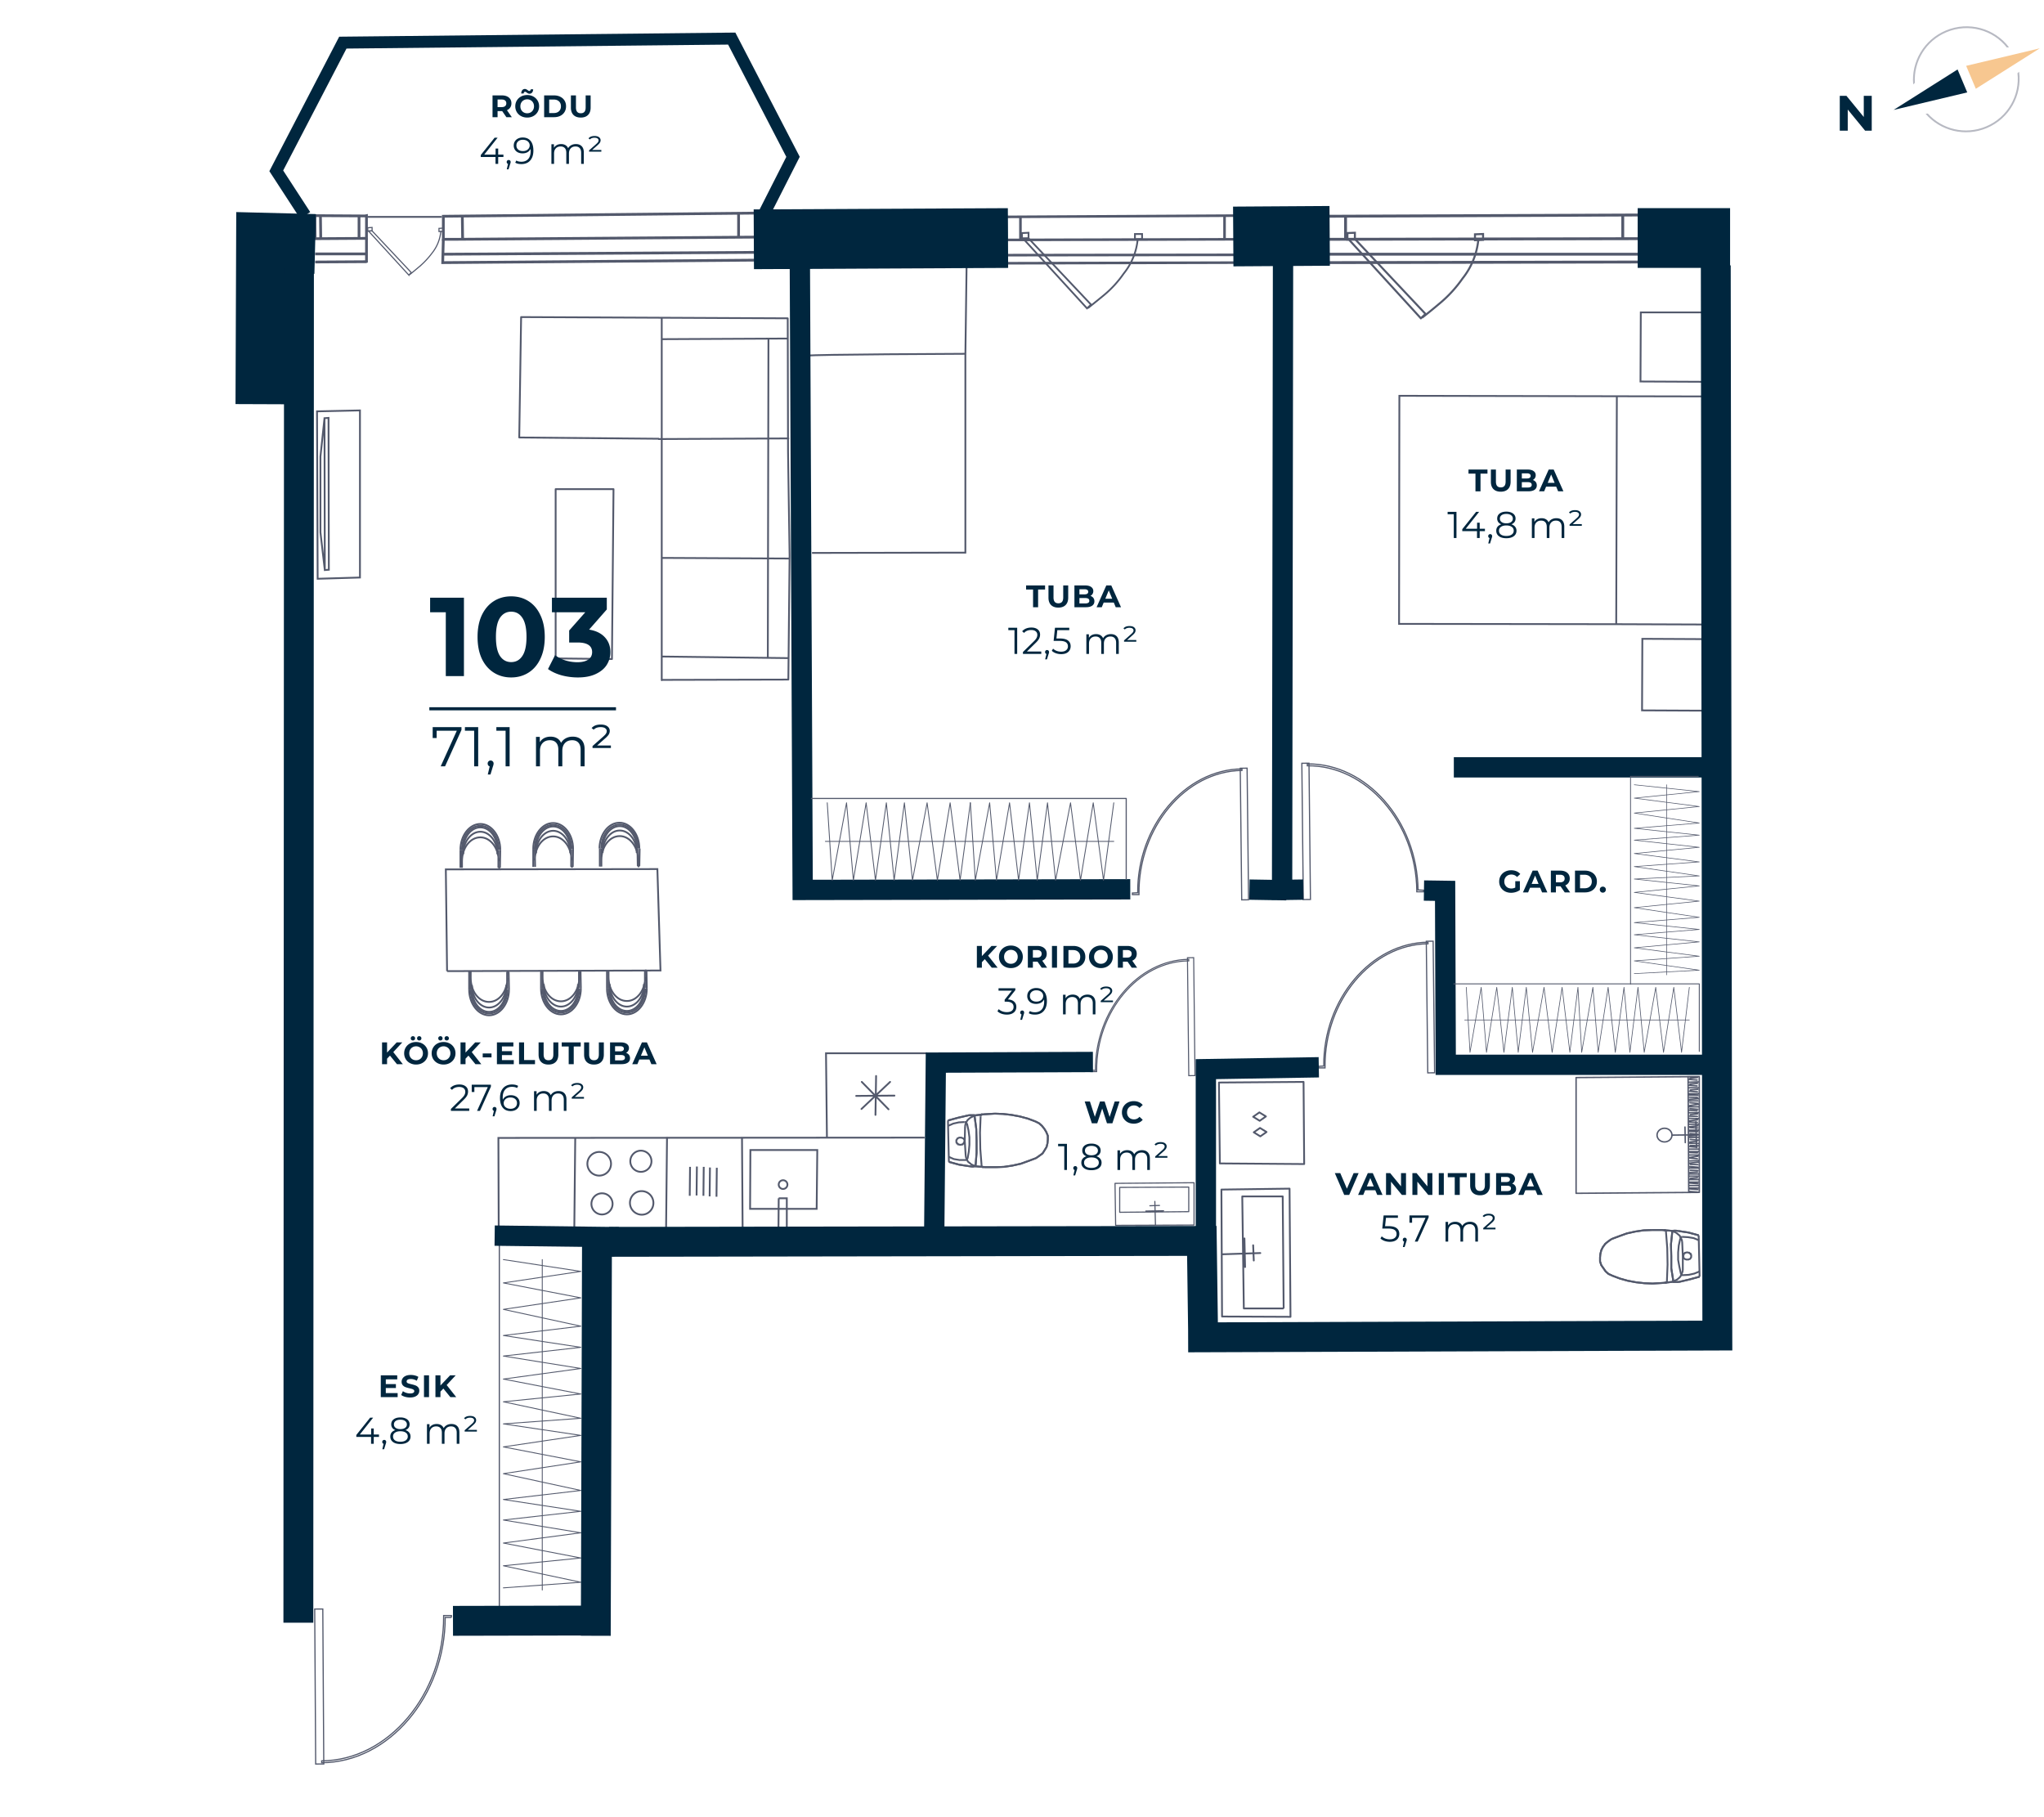 <svg xmlns="http://www.w3.org/2000/svg" width="657" height="584" fill="none" viewBox="0 0 657 584">
  <g clip-path="url(#clip0)">
    <path stroke="#53596C" stroke-miterlimit="10" stroke-width=".83" d="M323.4 69.7l73-.4h1.2v7.6l-70.9.2h-3.2l-.1-7.4zM328 77.2v-7.6M393.6 76.6v-7.3M397.7 81.9l-74.4.1M397.7 84.4l-74.4.2"/>
    <path stroke="#53596C" stroke-miterlimit="10" stroke-width=".92" d="M426.4 69.5l99-.4h1.6v7.6l-96.3.2h-4.3v-7.4zM432.5 77v-7.7M521.6 76.4v-7.3M527.2 81.7H426.1M527.2 84.2l-101.1.2"/>
    <path stroke="#53596C" stroke-miterlimit="10" stroke-width=".38" d="M420.748 245.274l-2.3.025.466 43.797 2.3-.024-.466-43.798z"/>
    <path stroke="#53596C" stroke-miterlimit="10" stroke-width=".38" d="M457.6 286.1v.5h-2.2v-.3c-.2-22-16.3-40.4-35.2-40.2v-.6c19-.2 35.3 18.3 35.6 40.5l1.8.1zM460.65 302.473l-2.2.025.473 42.297 2.2-.025-.473-42.297z"/>
    <path stroke="#53596C" stroke-miterlimit="10" stroke-width=".38" d="M423.8 342.7v.5h2.1v-.3c-.2-21.2 14.9-39.4 33.1-39.6v-.5c-18.3.2-33.7 18.4-33.5 39.8l-1.7.1z"/>
    <path stroke="#53596C" stroke-miterlimit="10" stroke-width=".58" d="M547.5 200.7l-27.1-.1-70.7-.1.1-73.3 97.1.2M519.7 127.5l-.2 73.1M547.7 100.4h-20.3l-.1 22.2 20.4.1M547.5 205.4l-19.6-.1-.1 23 20.8.1"/>
    <path stroke="#53596C" stroke-linecap="round" stroke-linejoin="round" stroke-width=".46" d="M506.6 383.5v-37.2M506.6 383.5l39.6-.3M546.2 383.2V346M546.2 346l-39.6.3M543.2 364.3l2.5.2M542.9 363.6l2.8.1M543.1 363.2h2.9M543.2 362.4l2.5.1M543 362.1l2.7-.3M543 361.3h2.9M543.1 360.6l2.5.1M543 360.2l2.6-.3M543 359.4l2.9.1M543.1 358.7l2.5.1M543.3 358.2l2.3-.2M543 357.6h2.8M543 356.8l2.5.2M543.2 356.3l2.5.2M542.9 355.7h2.9M543.1 355.3l2.7-.4M543.2 354.4l2.5.2M542.9 353.8h2.8M543.1 353.3l2.7-.2M543.1 352.6l2.5.1M542.8 351.9l2.9.1M543 351.5h2.9M543.1 350.7l2.5.2M543.3 350.3l2.4-.2M543 349.6h2.8M543 348.8l2.5.2M543.1 365.1l2.4-.2M543 365.6l2.8-.1M543.3 366.2l2.5.2M543.2 367l2.3-.2M543 367.4l2.8.1M543.3 368.1l2.5.1M543.1 368.5l2.4.2M543.1 369.3h2.8M543 370.1h2.9M543.2 370.4l2.4.1M543.1 371.2h2.8M543 372l2.7-.4M543.2 372.2l2.4.2M543.2 373.1l2.7-.1M543.1 373.8l2.7-.3M543.3 374.2l2.4.1M543.2 374.9l2.5.2M543 375.4h2.8M543.3 376.1l2.4.1M543.2 376.8l2.4-.1M543 377.3h2.9M543 378h2.8M543.3 378.7l2.3-.2M543.1 379.1h2.8M543 379.9h2.8M543.1 380.2l2.6.2M543.2 348.4l2.4-.2M542.9 347.8l2.9-.1M543 346.9l2.5.2M543.2 346.5l2.4-.2M543.1 381h2.8M543.1 381.8h2.8M543.2 382.1l2.5.2M543.1 382.9l2.5.2M542.8 383l3.4.2M542.6 346l.2 37M546.2 346h-3.6M546.2 383.2V346M546.2 364.7l-8.8.1M541.7 367.2l-.1-5M545.3 368.8l-.2-8.3M535.035 366.993c1.325-.008 2.394-.999 2.387-2.214-.007-1.215-1.087-2.194-2.413-2.186-1.325.007-2.394.998-2.387 2.213.007 1.215 1.087 2.194 2.413 2.187z"/>
    <path stroke="#53596C" stroke-miterlimit="10" stroke-width=".58" d="M539.4 395.6l3.3.5 3.3.9M546.3 410.3l-3.3.9-3.4.8M539.6 412h-1.4M538.2 412h-.1v-.1h-.2l-.1-.1v-.4M537.8 411.4l-.6-3.8v-3.8l-.1-3.9.4-3.9M537.5 396v-.2l.1-.1.2-.1h.1v-.1"/>
    <path stroke="#53596C" stroke-miterlimit="10" stroke-width=".58" d="M537.9 395.5h.8l.7.1M546.3 408.6l-1.7.7-1.8.4-1.8.1M541 409.8H540.7l-.1-.1-.2-.1v-.1l-.1-.1M540.3 409.4l-.5-2.3-.4-2.2v-2.4l.2-2.2.5-2.3M540.1 398l.1-.1v-.1l.1-.1.2-.1.1-.1h.2"/>
    <path stroke="#53596C" stroke-miterlimit="10" stroke-width=".58" d="M540.8 397.5l1.8.1 1.8.3 1.7.7M537.5 395.7l.7.2.6.3.6.5.5.4.3.7.3.5.2.7M540.7 399l.2 4.7v4.6M540.9 408.3l-.2.7-.3.7-.3.6-.4.4-.6.5-.6.3-.7.3M538.1 411.9l-3.5.4-3.4.2M531.2 412.5l-2.6-.1-2.7-.3-2.7-.5-2.5-.7-2.4-.9M518.3 410l-1.3-.6-.9-.8-.7-1-.7-1-.4-1.2v-1.3l.1-1.1.3-1.2.5-1 .8-1.1 1-.8 1-.7M518 398.2l2.4-.9 2.5-.9 2.7-.6 2.7-.4 2.6-.1"/>
    <path stroke="#53596C" stroke-miterlimit="10" stroke-width=".58" d="M530.9 395.3h3.4l3.5.3"/>
    <path stroke="#53596C" stroke-miterlimit="10" stroke-width=".58" d="M534.9 395.3h.2v.1h.1l.2.1.1.1v.4M535.5 396l.4 5.1.1 5.3-.2 5.2M535.8 411.6V411.9l-.1.1-.2.2h-.1v.1h-.2"/>
    <path stroke="#53596C" stroke-miterlimit="10" stroke-width=".58" d="M538.1 411.9l-3.5.4-3.4.2M531.2 412.5l-2.6-.1-2.7-.3-2.7-.5-2.5-.7-2.4-.9M518.3 410l-1.3-.6-.9-.8-.7-1-.7-1-.4-1.2v-1.3l.1-1.1.3-1.2.5-1 .8-1.1 1-.8 1-.7M518 398.2l2.4-.9 2.5-.9 2.7-.6 2.7-.4 2.6-.1"/>
    <path stroke="#53596C" stroke-miterlimit="10" stroke-width=".58" d="M530.9 395.3h3.4l3.5.3M539.4 395.6l3.3.5 3.3.9M546.3 410.3l-3.3.9-3.4.8M539.6 412h-1.4M538.2 412h-.1v-.1h-.2l-.1-.1v-.4M537.8 411.4l-.6-3.8v-3.8l-.1-3.9.4-3.9"/>
    <path stroke="#53596C" stroke-miterlimit="10" stroke-width=".58" d="M537.5 396v-.2l.1-.1.2-.1h.1v-.1"/>
    <path stroke="#53596C" stroke-miterlimit="10" stroke-width=".58" d="M537.9 395.5h.8l.7.1M542.2 402.5h.3l.3.1h.2l.1.2.3.1v.2l.2.2v.7l-.1.2-.2.3-.1.1-.3.1-.2.1h-.7l-.2-.1-.3-.1-.1-.1-.2-.2-.1-.2v-.7l.1-.2v-.3l.3-.1.1-.2h.2l.3-.1h.1zM546 397l.3 13.3"/>
    <path stroke="#53596C" stroke-linecap="round" stroke-linejoin="round" stroke-width=".58" d="M392.8 403.1l12.3-.4M400.2 407.2l-.2-9.2M403 405.1l-.2-4.9M399.8 420.5l-.5-36M412.4 420.5h-12.5M412.3 384.5l.3 35.8M399.3 384.5h13M414.5 382l-21.9.3M414.8 423.2l-.3-41.2M392.8 423.1l22 .1M392.6 382.5l.2 40.6M391.8 347.9l27.2-.2.2 26.4-27.1-.2-.3-26z"/>
    <path stroke="#53596C" stroke-linecap="round" stroke-linejoin="round" stroke-width=".58" d="M404.9 360.2l2-1.4-2.1-1.3-2 1.4 2.1 1.3zM405.1 365.2l2-1.4-2.1-1.3-2 1.4 2.1 1.3z"/>
    <path stroke="#53596C" stroke-miterlimit="10" stroke-width=".38" d="M103.757 517.097l-2.6.016.313 49.799 2.6-.016-.313-49.799z"/>
    <path stroke="#53596C" stroke-miterlimit="10" stroke-width=".38" d="M145.1 519.8v-.6h-2.5v.3c.1 25-17.8 46.3-39.2 46.4v.6c21.6-.1 39.7-21.5 39.7-46.7h2z"/>
    <path stroke="#53596C" stroke-miterlimit="10" stroke-width=".88" d="M101.2 69.3l16.1.1.5-.1v7.3l-15.8.1h-.7l-.1-7.4zM103.1 76.8l-.1-7.6M115.4 76.4V69M117.9 81.6h-16.6M117.9 84.1l-16.6.1"/>
    <path stroke="#53596C" stroke-miterlimit="10" stroke-width=".89" d="M142.5 69.5l98.7-1h1.6l.1 7.7-96 .7h-4.4v-7.4zM148.7 76.9l-.1-7.6M237.4 75.9v-7.4M243.1 81.1l-100.8.6"/>
    <path stroke="#53596C" stroke-miterlimit="10" stroke-width=".89" d="M243.1 83.6l-100.8.8.2-7.5"/>
    <path stroke="#00263E" stroke-miterlimit="10" stroke-width="3.84" d="M98.1 69.2l-9.3-14.3 21.4-41.2 125-1.3 19.7 38-9.8 19.3"/>
    <path stroke="#53596C" stroke-miterlimit="10" stroke-width=".38" d="M400.853 246.874l-2.2.025.472 42.297 2.2-.024-.472-42.298z"/>
    <path stroke="#53596C" stroke-miterlimit="10" stroke-width=".38" d="M364 287v.5h2.1v-.3c-.2-21.2 14.9-39.4 33.1-39.6v-.5c-18.3.2-33.7 18.4-33.5 39.8l-1.7.1z"/>
    <path stroke="#53596C" stroke-miterlimit="10" stroke-width=".34" d="M383.684 307.773l-2 .022.423 37.898 2-.023-.423-37.897z"/>
    <path stroke="#53596C" stroke-miterlimit="10" stroke-width=".34" d="M350.6 343.9v.5h1.9v-.2c-.2-19 13.4-35.3 29.6-35.4v-.5c-16.4.2-30.1 16.5-30 35.7l-1.5-.1z"/>
    <path stroke="#53596C" stroke-miterlimit="10" stroke-width=".58" d="M104.4 183.2l-1.4-12.1v-24.4l1.3-12.3m.1 48.8l-.1-48.8 1.3-.1.1 48.8-1.3.1z"/>
    <path stroke="#53596C" stroke-miterlimit="10" stroke-width=".58" d="M101.9 132.2l13.8-.3v53.7l-13.6.4-.2-53.8z"/>
    <path stroke="#53596C" stroke-linecap="round" stroke-linejoin="round" stroke-width=".58" d="M178.6 211.6l18.1.2M178.6 157.2v54.4M197.2 157.2h-18.6M196.7 211.8l.5-54.6M253.3 145.3l.5 33.2M253.4 218.4l.4-39.9M253.2 102.3l.1 43M247 109.1l-.2 102.3M253.4 211.5l-40.5-.5M212.9 218.5l40.5-.1M212.7 102.1v116.5M253.8 179.5l-41-.2M253.2 108.8l-40.5.2M253.4 140.9l-41.7.2M167.5 101.9l85.7.4M167.5 101.9l-.6 38.7 44.8.4"/>
    <path stroke="#53596C" stroke-miterlimit="10" stroke-width=".58" d="M310.7 84.6l-.4 29.6v63.4l-49.3.1M259.8 114.3c.6-.4 50.5-.6 50.5-.6M311.6 374.8l-3.3-.5-3.3-.9M304.7 360.1l3.3-.9 3.5-.8M311.5 358.4H312.8M312.8 358.4h.2v.1h.1l.2.1v.4M313.3 359l.5 3.8.1 3.8v3.9l-.3 3.9M313.6 374.4v.2l-.2.1-.1.1h-.2v.1M313.1 374.9h-.7l-.8-.1M304.8 361.8l1.6-.7 1.8-.4 1.8-.1"/>
    <path stroke="#53596C" stroke-miterlimit="10" stroke-width=".58" d="M310 360.6H310.3l.2.1.1.1v.1l.2.1M310.8 361l.5 2.3.3 2.2v2.4l-.2 2.2-.4 2.3M311 372.4l-.2.1v.1l-.1.1-.2.1H310.2M310.2 372.8h-1.8l-1.8-.3-1.6-.7"/>
    <path stroke="#53596C" stroke-miterlimit="10" stroke-width=".58" d="M313.6 374.7l-.8-.2-.6-.3-.6-.5-.5-.4-.3-.7-.3-.6-.1-.6M310.4 371.4l-.3-4.7.1-4.7M310.2 362l.1-.6.3-.7.3-.6.4-.4.6-.5.6-.3.8-.3M313 358.5l3.4-.4 3.4-.2M319.8 357.9l2.6.1 2.7.3 2.7.5 2.6.7 2.4.9M332.8 360.4l1.2.6.9.8.8 1 .6 1 .5 1.2v1.2l-.1 1.2-.3 1.2-.6 1-.7 1.1-1.1.8-1 .7M333 372.2l-2.4.9-2.5.9-2.7.6-2.7.4-2.5.1M320.2 375.1h-3.5l-3.4-.3"/>
    <path stroke="#53596C" stroke-miterlimit="10" stroke-width=".58" d="M316.1 375.1h-.1v-.1h-.2l-.1-.1-.2-.1v-.4M315.5 374.4l-.4-5.1-.1-5.3.2-5.2"/>
    <path stroke="#53596C" stroke-miterlimit="10" stroke-width=".58" d="M315.2 358.8V358.5l.2-.2.1-.1h.1v-.1h.2"/>
    <path stroke="#53596C" stroke-miterlimit="10" stroke-width=".58" d="M313 358.5l3.4-.4 3.4-.2M319.8 357.9l2.6.1 2.7.3 2.7.5 2.6.7 2.4.9M332.8 360.4l1.2.6.9.8.8 1 .6 1 .5 1.2v1.2l-.1 1.2-.3 1.2-.6 1-.7 1.1-1.1.8-1 .7M333 372.2l-2.4.9-2.5.9-2.7.6-2.7.4-2.5.1M320.2 375.1h-3.5l-3.4-.3M311.6 374.8l-3.3-.5-3.3-.9M304.7 360.1l3.3-.9 3.5-.8M311.5 358.4H312.8"/>
    <path stroke="#53596C" stroke-miterlimit="10" stroke-width=".58" d="M312.8 358.4h.2v.1h.1l.2.1v.4M313.3 359l.5 3.8.1 3.8v3.9l-.3 3.9M313.6 374.4v.2l-.2.1-.1.1h-.2v.1M313.1 374.9h-.7l-.8-.1M308.8 367.9h-.3l-.3-.1h-.2l-.1-.2-.3-.1v-.2l-.2-.2v-.7l.2-.2.1-.3.2-.1.2-.1.2-.1h.7l.2.1.3.1.2.1.1.2.2.2v.7l-.2.2v.3l-.3.1-.1.2h-.2l-.3.1h-.1zM305 373.4l-.3-13.3"/>
    <path stroke="#53596C" stroke-linecap="round" stroke-linejoin="round" stroke-width=".36" d="M371.4 393.7l-.2-7.6M374 389.1l-5.7.1M372.7 387.4l-3.1.1M382.1 389.4l-22.2.2M382.1 381.5v7.8M359.9 381.6l22.1-.1M359.9 389.6v-8M358.4 380.3l.2 13.5M383.8 380.1l-25.4.2M383.8 393.7v-13.6M358.7 393.8l25.1-.1"/>
    <path stroke="#53596C" stroke-miterlimit="10" stroke-width=".58" d="M143.7 312.1l-.4-32.7 68-.1 1 32.6-68.6.2zM204.7 274.1c0-4-2.5-7.2-5.5-7.2s-5.5 3.2-5.5 7.2"/>
    <path stroke="#53596C" stroke-miterlimit="10" stroke-width=".58" d="M204.7 272.7c0-4-2.5-7.2-5.5-7.2s-5.5 3.2-5.5 7.2"/>
    <path stroke="#53596C" stroke-miterlimit="10" stroke-width=".58" d="M205.5 272.7c0-4.6-2.9-8.3-6.4-8.3-3.5 0-6.4 3.7-6.4 8.3"/>
    <path stroke="#53596C" stroke-miterlimit="10" stroke-width=".58" d="M205.1 272.7c0-4.2-2.6-7.7-5.9-7.7-3.3 0-5.9 3.4-5.9 7.7M205.6 272.7l-.1 5.7M192.8 272.7v5.8"/>
    <path stroke="#53596C" stroke-miterlimit="10" stroke-width=".58" d="M205.1 276.4c0-4.2-2.6-7.7-5.9-7.7-3.3 0-5.9 3.4-5.9 7.7M193.5 272.8v1.4M193.5 274.2l-.2-.1M193.3 272.7v5.8M204.7 274.1l.3.1M204.7 272.7v1.4M204.9 272.8l.1 5.6M205 278.4h.5M183.3 274.2c0-4-2.5-7.2-5.5-7.2s-5.5 3.2-5.5 7.2"/>
    <path stroke="#53596C" stroke-miterlimit="10" stroke-width=".58" d="M183.3 272.8c0-4-2.5-7.2-5.5-7.2s-5.5 3.2-5.5 7.2"/>
    <path stroke="#53596C" stroke-miterlimit="10" stroke-width=".58" d="M184.2 272.8c0-4.6-2.9-8.3-6.4-8.3-3.5 0-6.4 3.7-6.4 8.3"/>
    <path stroke="#53596C" stroke-miterlimit="10" stroke-width=".58" d="M183.7 272.8c0-4.2-2.6-7.7-5.9-7.7-3.3 0-5.9 3.4-5.9 7.7M184.2 272.8l-.1 5.8M171.4 272.8v5.8"/>
    <path stroke="#53596C" stroke-miterlimit="10" stroke-width=".58" d="M183.7 276.5c0-4.2-2.6-7.7-5.9-7.7-3.3 0-5.9 3.4-5.9 7.7M172.2 272.9v1.4M172.2 274.3l-.2-.1M171.9 272.8l.1 5.8M183.4 274.2l.2.1M183.3 272.8l.1 1.4M183.6 272.9v5.7M183.6 278.6h.5M159.9 274.5c0-4-2.5-7.2-5.5-7.2s-5.5 3.2-5.5 7.2"/>
    <path stroke="#53596C" stroke-miterlimit="10" stroke-width=".58" d="M159.9 273.1c0-4-2.5-7.2-5.5-7.2s-5.5 3.2-5.5 7.2"/>
    <path stroke="#53596C" stroke-miterlimit="10" stroke-width=".58" d="M160.8 273.1c0-4.6-2.9-8.3-6.4-8.3-3.5 0-6.4 3.7-6.4 8.3"/>
    <path stroke="#53596C" stroke-miterlimit="10" stroke-width=".58" d="M160.3 273.1c0-4.2-2.6-7.7-5.9-7.7-3.3 0-5.9 3.4-5.9 7.7M160.8 273.1l-.1 5.8M148 273.1v5.8"/>
    <path stroke="#53596C" stroke-miterlimit="10" stroke-width=".58" d="M160.3 276.8c0-4.2-2.6-7.7-5.9-7.7-3.3 0-5.9 3.4-5.9 7.7M148.8 273.2v1.4M148.8 274.6l-.3-.1M148.5 273.1v5.8M159.9 274.5l.3.1M159.9 273.1v1.4M160.2 273.2v5.7M160.2 278.9h.5M207 316.3c0 4-2.5 7.2-5.5 7.2s-5.5-3.2-5.5-7.2"/>
    <path stroke="#53596C" stroke-miterlimit="10" stroke-width=".58" d="M207 317.7c0 4-2.5 7.2-5.5 7.2s-5.5-3.2-5.5-7.2"/>
    <path stroke="#53596C" stroke-miterlimit="10" stroke-width=".58" d="M207.9 317.7c0 4.6-2.9 8.3-6.4 8.3-3.5 0-6.4-3.7-6.4-8.3"/>
    <path stroke="#53596C" stroke-miterlimit="10" stroke-width=".58" d="M207.4 317.7c0 4.2-2.6 7.7-5.9 7.7-3.3 0-5.9-3.4-5.9-7.7M207.9 317.7l-.1-5.8M195.1 317.7v-5.8"/>
    <path stroke="#53596C" stroke-miterlimit="10" stroke-width=".58" d="M207.4 314c0 4.2-2.6 7.7-5.9 7.7-3.3 0-5.9-3.4-5.9-7.7M195.9 317.6v-1.4M195.9 316.2l-.3.1M195.6 317.7v-5.8M207 316.3l.3-.1M207 317.7v-1.4M207.3 317.6v-5.7M207.3 311.9h.5M185.8 316.3c0 4-2.5 7.2-5.5 7.2s-5.5-3.2-5.5-7.2"/>
    <path stroke="#53596C" stroke-miterlimit="10" stroke-width=".58" d="M185.8 317.7c0 4-2.5 7.2-5.5 7.2s-5.5-3.2-5.5-7.2"/>
    <path stroke="#53596C" stroke-miterlimit="10" stroke-width=".58" d="M186.7 317.7c0 4.6-2.9 8.3-6.4 8.3-3.5 0-6.4-3.7-6.4-8.3"/>
    <path stroke="#53596C" stroke-miterlimit="10" stroke-width=".58" d="M186.2 317.7c0 4.2-2.6 7.7-5.9 7.7-3.3 0-5.9-3.4-5.9-7.7M186.7 317.7l-.1-5.7M173.9 317.7v-5.8"/>
    <path stroke="#53596C" stroke-miterlimit="10" stroke-width=".58" d="M186.2 314.1c0 4.2-2.6 7.7-5.9 7.7-3.3 0-5.9-3.4-5.9-7.7M174.7 317.6v-1.4M174.7 316.2l-.3.1M174.4 317.7v-5.8M185.8 316.3l.3-.1M185.8 317.7v-1.4M186.1 317.6V312M186.1 312h.5M162.7 316.6c0 4-2.5 7.2-5.5 7.2s-5.5-3.2-5.5-7.2"/>
    <path stroke="#53596C" stroke-miterlimit="10" stroke-width=".58" d="M162.7 318c0 4-2.5 7.2-5.5 7.2s-5.5-3.2-5.5-7.2"/>
    <path stroke="#53596C" stroke-miterlimit="10" stroke-width=".58" d="M163.6 318c0 4.6-2.9 8.3-6.4 8.3-3.5 0-6.4-3.7-6.4-8.3"/>
    <path stroke="#53596C" stroke-miterlimit="10" stroke-width=".58" d="M163.1 318c0 4.2-2.6 7.7-5.9 7.7-3.3 0-5.9-3.4-5.9-7.7M163.6 318l-.1-5.7M150.8 318v-5.8"/>
    <path stroke="#53596C" stroke-miterlimit="10" stroke-width=".58" d="M163.1 314.3c0 4.2-2.6 7.7-5.9 7.7-3.3 0-5.9-3.4-5.9-7.7M151.6 317.9v-1.4M151.6 316.5l-.3.1M151.3 318v-5.8M162.7 316.6l.3-.1M162.7 318v-1.4M163 317.9v-5.6M163 312.3h.5M160.3 395l-.1-29.3 137-.1M298 338.5h-32.5l.3 27.1M230.4 375.3l-.1 9.3M228.2 375.2l-.1 9.3M226.2 375l-.1 9.3M224 374.9l-.1 9.3M221.8 375l-.1 9.3"/>
    <path stroke="#53596C" stroke-miterlimit="10" stroke-width=".58" d="M194.186 377.467a3.8 3.8 0 10-3.168-6.91 3.8 3.8 0 003.168 6.91zM207.788 390.061a3.8 3.8 0 10-3.166-6.909 3.801 3.801 0 003.166 6.909zM193.5 390.3a3.4 3.4 0 100-6.8 3.4 3.4 0 000 6.8zM206 376.6a3.4 3.4 0 100-6.8 3.4 3.4 0 000 6.8zM241.1 388.5h21.4l.2-18.9h-21.5l-.1 18.9z"/>
    <path stroke="#53596C" stroke-miterlimit="10" stroke-width=".58" d="M251.7 382.1a1.4 1.4 0 100-2.8 1.4 1.4 0 000 2.8zM250.3 385.1l-.1 12.3 2.7-.1v-12.2h-2.6z"/>
    <path stroke="#53596C" stroke-linecap="round" stroke-linejoin="round" stroke-width=".58" d="M287.5 352.1l-12.3.1M281.4 358.3l.2-12.5M285.6 356.5l-8.6-8.8M276.9 356.4l9.2-8.7"/>
    <path stroke="#53596C" stroke-miterlimit="10" stroke-width=".58" d="M184.6 394.5l.3-28.8M214.1 394.7l.3-29.2M238.7 394.8c0 .4-.2-29-.2-29"/>
    <path stroke="#53596C" stroke-miterlimit="10" stroke-width=".65" d="M456.7 102.3l-23.3-25.5h2.1l22.7 24.1-1.5 1.4z"/>
    <path stroke="#53596C" stroke-miterlimit="10" stroke-width=".65" d="M457.1 102.1c2.2-1.7 4-3.2 5.9-4.8a40.453 40.453 0 007.1-7.8 23.681 23.681 0 005.1-12.7M433.1 74.9V77l2.4-.2v-2l-2.4.1z"/>
    <path stroke="#53596C" stroke-miterlimit="10" stroke-width=".65" d="M474.1 75.3v1.9l2.6-.1v-1.9l-2.6.1z"/>
    <path stroke="#53596C" stroke-linecap="round" stroke-linejoin="round" stroke-width=".39" d="M160.5 400.2v116"/>
    <path stroke="#53596C" stroke-linecap="round" stroke-linejoin="round" stroke-width=".29" d="M161.8 404.8l24.9 3.8-24.9 3.7 24.9 4.8-24.9 3.7 24.9 5.4-24.9 3 24.9 3.8-24.9 2.8 24.9 4-24.9 3.4 24.9 4.8-24.9 2.5 24.9 5.3-24.9 1.8M161.8 457.6l24.9 3.7-24.9 3.7 24.9 4.8-24.9 3.8 24.9 5.4-24.9 2.9 24.9 3.8-24.9 2.8 24.9 4.1-24.9 3.3 24.9 4.8-24.9 2.5 24.9 5.3-24.9 1.8M174.3 404.8V511"/>
    <path stroke="#00263E" stroke-miterlimit="10" stroke-width="19.2" d="M556.1 76.5h-29.7M427.4 75.8l-31 .2M324 76.5l-81.7.4M101.3 78.4L85.5 78l-.2 51.9"/>
    <path stroke="#00263E" stroke-miterlimit="10" stroke-width="9.6" d="M95.9 521.5L96.1 86M191.9 394.9l-.4 130.8M551.5 85.3l.5 343.4M556.8 429.2l-174.9.6M195.8 399.1l190.5-.3.4 29.1M145.6 520.9l45.1-.1"/>
    <path stroke="#00263E" stroke-miterlimit="10" stroke-width="6.53" d="M412.4 84.9l-.3 201.1 6.8-.1M457.7 286.2l6.8.1.2 55.9h84.6M423.9 343l-36.3.6v53.9M467.3 246.6h81.3M198.9 397.6l-39.9-.5M257.1 85.5L258 286l105.3-.2M413.5 286.1l-11.9-.2M300.3 394.9l.5-53.4 50.5-.2"/>
    <path stroke="#53596C" stroke-linecap="round" stroke-linejoin="round" stroke-width=".37" d="M362 282.6v-26H260.8"/>
    <path stroke="#53596C" stroke-linecap="round" stroke-linejoin="round" stroke-width=".28" d="M358 258l-3.3 24.9-3.3-24.9-4.1 24.9-3.2-24.9-4.8 24.9-2.6-24.9-3.3 24.9-2.5-24.9-3.5 24.9-2.9-24.9-4.2 24.9-2.2-24.9-4.6 24.9-1.6-24.9"/>
    <path stroke="#53596C" stroke-linecap="round" stroke-linejoin="round" stroke-width=".28" d="M311.9 258l-3.3 24.9-3.2-24.9-4.1 24.9L298 258l-4.7 24.9-2.6-24.9-3.3 24.9-2.5-24.9-3.5 24.9-3-24.9-4.1 24.9-2.2-24.9-4.6 24.9-1.6-24.9M358 270.4h-92.7"/>
    <path stroke="#53596C" stroke-linecap="round" stroke-linejoin="round" stroke-width=".3" d="M546.2 337.9v-21.7h-78.9"/>
    <path stroke="#53596C" stroke-linecap="round" stroke-linejoin="round" stroke-width=".22" d="M543 317.3l-2.5 20.9-2.5-20.9-3.3 20.9-2.5-20.9-3.7 20.9-2-20.9-2.6 20.9-1.9-20.9-2.8 20.9-2.3-20.9-3.2 20.9-1.7-20.9-3.6 20.9-1.2-20.9M507.2 317.3l-2.6 20.9-2.5-20.9-3.2 20.9-2.6-20.9-3.7 20.9-2-20.9-2.6 20.9-1.9-20.9-2.7 20.9-2.3-20.9-3.3 20.9-1.7-20.9-3.6 20.9-1.2-20.9M543 327.8h-72.2"/>
    <path stroke="#53596C" stroke-linecap="round" stroke-linejoin="round" stroke-width=".27" d="M545.9 249.5h-21.8v66.8"/>
    <path stroke="#53596C" stroke-linecap="round" stroke-linejoin="round" stroke-width=".2" d="M525.3 252.2l20.9 2.2-20.9 2.1 20.9 2.7-20.9 2.1 20.9 3.2-20.9 1.7 20.9 2.2-20.9 1.6 20.9 2.3-20.9 2 20.9 2.7-20.9 1.5 20.9 3-20.9 1M525.3 282.5l20.9 2.2-20.9 2.1 20.9 2.8-20.9 2.1 20.9 3.1-20.9 1.7 20.9 2.2-20.9 1.7 20.9 2.3-20.9 1.9 20.9 2.7-20.9 1.5 20.9 3-20.9 1.1M535.7 252.2v61.1"/>
    <path stroke="#53596C" stroke-miterlimit="10" stroke-width=".57" d="M349.4 99.1l-20.6-22.5h1.8l20.1 21.3-1.3 1.2z"/>
    <path stroke="#53596C" stroke-miterlimit="10" stroke-width=".57" d="M349.7 99c1.9-1.5 3.5-2.8 5.2-4.2a34.436 34.436 0 006.3-6.9 20.457 20.457 0 004.5-11.2M328.5 74.9v1.8l2.1-.1v-1.8l-2.1.1z"/>
    <path stroke="#53596C" stroke-miterlimit="10" stroke-width=".57" d="M364.8 75.2v1.7l2.3-.1v-1.6h-2.3z"/>
    <path stroke="#53596C" stroke-miterlimit="10" stroke-width=".36" d="M131.4 88.4l-13-14.2h1.2l12.6 13.4-.8.8z"/>
    <path stroke="#53596C" stroke-miterlimit="10" stroke-width=".36" d="M131.6 88.3c1.2-.9 2.2-1.8 3.3-2.7a27.15 27.15 0 004-4.3 12.998 12.998 0 002.8-7.1M118.2 73.2v1.1l1.4-.1v-1.1l-1.4.1z"/>
    <path stroke="#53596C" stroke-miterlimit="10" stroke-width=".36" d="M141.1 73.4v1h1.4v-1.1l-1.4.1z"/>
    <path stroke="#53596C" stroke-miterlimit="10" stroke-width=".88" d="M117.8 84.4v-7.8"/>
    <path stroke="#53596C" stroke-linecap="round" stroke-linejoin="round" stroke-width=".58" d="M118.4 69.7h23.4"/>
    <g>
      <path fill="#00263E" d="M149.124 192.082v25.2h-5.832v-20.52h-5.04v-4.68h10.872zm15.178 25.632c-2.088 0-3.948-.516-5.58-1.548-1.632-1.032-2.916-2.52-3.852-4.464-.912-1.968-1.368-4.308-1.368-7.02 0-2.712.456-5.04 1.368-6.984.936-1.968 2.22-3.468 3.852-4.5 1.632-1.032 3.492-1.548 5.58-1.548s3.948.516 5.58 1.548c1.632 1.032 2.904 2.532 3.816 4.5.936 1.944 1.404 4.272 1.404 6.984 0 2.712-.468 5.052-1.404 7.02-.912 1.944-2.184 3.432-3.816 4.464-1.632 1.032-3.492 1.548-5.58 1.548zm0-4.932c1.536 0 2.736-.66 3.6-1.98.888-1.32 1.332-3.36 1.332-6.12 0-2.76-.444-4.8-1.332-6.12-.864-1.32-2.064-1.98-3.6-1.98-1.512 0-2.712.66-3.6 1.98-.864 1.32-1.296 3.36-1.296 6.12 0 2.76.432 4.8 1.296 6.12.888 1.32 2.088 1.98 3.6 1.98zm25.054-10.44c2.208.36 3.9 1.188 5.076 2.484 1.176 1.272 1.764 2.856 1.764 4.752 0 1.464-.384 2.82-1.152 4.068-.768 1.224-1.944 2.208-3.528 2.952-1.56.744-3.48 1.116-5.76 1.116-1.776 0-3.528-.228-5.256-.684-1.704-.48-3.156-1.152-4.356-2.016l2.268-4.464c.96.72 2.064 1.284 3.312 1.692 1.272.384 2.568.576 3.888.576 1.464 0 2.616-.276 3.456-.828.84-.576 1.26-1.38 1.26-2.412 0-2.064-1.572-3.096-4.716-3.096h-2.664v-3.852l5.184-5.868h-10.728v-4.68h17.64v3.78l-5.688 6.48zM138 227.282h60v1h-60zM148.328 233.682v.918l-5.274 11.682h-1.404l5.184-11.448h-6.48v2.358h-1.278v-3.51h9.252zm5.375 0v12.6h-1.296v-11.448h-2.97v-1.152h4.266zm4.002 10.728c.276 0 .504.096.684.288.18.18.27.408.27.684 0 .144-.024.3-.072.468-.036.168-.096.36-.18.576l-.756 2.484h-.864l.612-2.61a.923.923 0 01-.468-.324.995.995 0 01-.18-.594c0-.276.09-.504.27-.684a.897.897 0 01.684-.288zm6.106-10.728v12.6h-1.296v-11.448h-2.97v-1.152h4.266zM184.09 236.742c1.188 0 2.118.342 2.79 1.026.684.684 1.026 1.692 1.026 3.024v5.49h-1.278v-5.364c0-.984-.24-1.734-.72-2.25-.468-.516-1.134-.774-1.998-.774-.984 0-1.758.306-2.322.918-.564.6-.846 1.434-.846 2.502v4.968h-1.278v-5.364c0-.984-.24-1.734-.72-2.25-.468-.516-1.14-.774-2.016-.774-.972 0-1.746.306-2.322.918-.564.6-.846 1.434-.846 2.502v4.968h-1.278v-9.468h1.224v1.728a3.415 3.415 0 011.404-1.332c.6-.312 1.29-.468 2.07-.468.792 0 1.476.168 2.052.504.588.336 1.026.834 1.314 1.494a3.645 3.645 0 011.494-1.458c.66-.36 1.41-.54 2.25-.54zm12.268 2.844v.81h-5.904v-.63l3.42-3.024c.444-.396.744-.72.9-.972.168-.264.252-.534.252-.81 0-.372-.168-.678-.504-.918-.324-.24-.822-.36-1.494-.36-.468 0-.894.072-1.278.216a2.375 2.375 0 00-.918.612l-.666-.522c.624-.756 1.596-1.134 2.916-1.134.936 0 1.656.192 2.16.576.504.384.756.876.756 1.476 0 .384-.102.75-.306 1.098-.192.336-.558.744-1.098 1.224l-2.664 2.358h4.428zM127.815 447.7v1.3h-5.42v-7h5.29v1.3h-3.68v1.52h3.25v1.26h-3.25v1.62h3.81zm3.989 1.42c-.553 0-1.09-.073-1.61-.22-.513-.153-.927-.35-1.24-.59l.55-1.22c.3.22.657.397 1.07.53.413.133.827.2 1.24.2.46 0 .8-.067 1.02-.2.22-.14.33-.323.33-.55a.503.503 0 00-.2-.41 1.38 1.38 0 00-.5-.27c-.2-.067-.473-.14-.82-.22-.533-.127-.97-.253-1.31-.38a2.172 2.172 0 01-.88-.61c-.24-.28-.36-.653-.36-1.12 0-.407.11-.773.33-1.1.22-.333.55-.597.99-.79.447-.193.99-.29 1.63-.29.447 0 .883.053 1.31.16.427.107.8.26 1.12.46l-.5 1.23c-.647-.367-1.293-.55-1.94-.55-.453 0-.79.073-1.01.22-.213.147-.32.34-.32.58 0 .24.123.42.37.54.253.113.637.227 1.15.34.533.127.97.253 1.31.38.34.127.63.327.87.6.247.273.37.643.37 1.11 0 .4-.113.767-.34 1.1-.22.327-.553.587-1 .78-.447.193-.99.29-1.63.29zm4.477-7.12h1.62v7h-1.62v-7zm6.231 4.25l-.94.98V449h-1.61v-7h1.61v3.27l3.1-3.27h1.8l-2.9 3.12 3.07 3.88h-1.89l-2.24-2.75zM121.814 461.792h-1.68V464h-.864v-2.208h-4.74v-.624l4.452-5.568h.96l-4.296 5.424h3.648v-1.944h.84v1.944h1.68v.768zm1.688.96c.184 0 .336.064.456.192.12.12.18.272.18.456 0 .096-.016.2-.048.312-.024.112-.064.24-.12.384l-.504 1.656h-.576l.408-1.74a.615.615 0 01-.312-.216.663.663 0 01-.12-.396c0-.184.06-.336.18-.456a.598.598 0 01.456-.192zm6.812-3.156c.528.176.932.44 1.212.792.288.352.432.776.432 1.272 0 .488-.132.916-.396 1.284-.264.36-.644.64-1.14.84-.488.192-1.064.288-1.728.288-1.008 0-1.8-.216-2.376-.648-.576-.432-.864-1.02-.864-1.764 0-.504.136-.928.408-1.272.28-.352.684-.616 1.212-.792-.432-.168-.76-.408-.984-.72a1.917 1.917 0 01-.336-1.128c0-.68.264-1.22.792-1.62.536-.4 1.252-.6 2.148-.6.592 0 1.108.092 1.548.276.448.176.796.432 1.044.768s.372.728.372 1.176c0 .432-.116.808-.348 1.128-.232.312-.564.552-.996.72zm-3.696-1.824c0 .464.184.832.552 1.104.368.272.876.408 1.524.408s1.156-.136 1.524-.408c.376-.272.564-.636.564-1.092 0-.472-.192-.844-.576-1.116-.376-.272-.88-.408-1.512-.408-.64 0-1.148.136-1.524.408-.368.272-.552.64-.552 1.104zm2.076 5.568c.744 0 1.324-.152 1.74-.456.424-.304.636-.716.636-1.236s-.212-.928-.636-1.224c-.416-.304-.996-.456-1.74-.456-.736 0-1.316.152-1.74.456-.416.296-.624.704-.624 1.224 0 .528.208.944.624 1.248.416.296.996.444 1.74.444zM145.11 457.64c.792 0 1.412.228 1.86.684.456.456.684 1.128.684 2.016V464h-.852v-3.576c0-.656-.16-1.156-.48-1.5-.312-.344-.756-.516-1.332-.516-.656 0-1.172.204-1.548.612-.376.4-.564.956-.564 1.668V464h-.852v-3.576c0-.656-.16-1.156-.48-1.5-.312-.344-.76-.516-1.344-.516-.648 0-1.164.204-1.548.612-.376.4-.564.956-.564 1.668V464h-.852v-6.312h.816v1.152c.224-.384.536-.68.936-.888.4-.208.86-.312 1.38-.312.528 0 .984.112 1.368.336.392.224.684.556.876.996a2.43 2.43 0 01.996-.972c.44-.24.94-.36 1.5-.36zm8.178 1.896v.54h-3.936v-.42l2.28-2.016c.296-.264.496-.48.6-.648a.995.995 0 00.168-.54c0-.248-.112-.452-.336-.612-.216-.16-.548-.24-.996-.24a2.41 2.41 0 00-.852.144 1.583 1.583 0 00-.612.408l-.444-.348c.416-.504 1.064-.756 1.944-.756.624 0 1.104.128 1.44.384.336.256.504.584.504.984 0 .256-.068.5-.204.732-.128.224-.372.496-.732.816l-1.776 1.572h2.952zM125.353 339.25l-.94.98V342h-1.61v-7h1.61v3.27l3.1-3.27h1.8l-2.9 3.12 3.07 3.88h-1.89l-2.24-2.75zm8.388 2.87a4.122 4.122 0 01-1.97-.47 3.545 3.545 0 01-1.37-1.29 3.594 3.594 0 01-.49-1.86c0-.687.164-1.303.49-1.85.334-.553.79-.987 1.37-1.3a4.122 4.122 0 011.97-.47c.727 0 1.38.157 1.96.47a3.52 3.52 0 011.37 1.3c.334.547.5 1.163.5 1.85s-.166 1.307-.5 1.86c-.333.547-.79.977-1.37 1.29-.58.313-1.233.47-1.96.47zm0-1.38c.414 0 .787-.093 1.12-.28.334-.193.594-.46.78-.8a2.3 2.3 0 00.29-1.16 2.3 2.3 0 00-.29-1.16 1.97 1.97 0 00-.78-.79 2.192 2.192 0 00-1.12-.29c-.413 0-.786.097-1.12.29-.333.187-.596.45-.79.79-.186.34-.28.727-.28 1.16 0 .433.094.82.28 1.16.194.34.457.607.79.8.334.187.707.28 1.12.28zm-1.01-6.36a.697.697 0 01-.5-.19.68.68 0 01-.2-.5c0-.2.067-.363.2-.49a.68.68 0 01.5-.2c.2 0 .364.067.49.2.134.127.2.29.2.49s-.066.367-.2.5a.66.66 0 01-.49.19zm2.02 0a.697.697 0 01-.5-.19.7.7 0 01-.19-.5.666.666 0 01.69-.69c.2 0 .367.067.5.2.134.127.2.29.2.49s-.066.367-.2.5a.696.696 0 01-.5.19zm7.828 7.74c-.727 0-1.384-.157-1.97-.47a3.538 3.538 0 01-1.37-1.29 3.585 3.585 0 01-.49-1.86c0-.687.163-1.303.49-1.85a3.52 3.52 0 011.37-1.3c.586-.313 1.243-.47 1.97-.47.726 0 1.38.157 1.96.47.58.313 1.036.747 1.37 1.3.333.547.5 1.163.5 1.85s-.167 1.307-.5 1.86c-.334.547-.79.977-1.37 1.29-.58.313-1.234.47-1.96.47zm0-1.38c.413 0 .786-.093 1.12-.28.333-.193.593-.46.78-.8.193-.34.29-.727.29-1.16 0-.433-.097-.82-.29-1.16a1.983 1.983 0 00-.78-.79 2.197 2.197 0 00-1.12-.29c-.414 0-.787.097-1.12.29a2.04 2.04 0 00-.79.79c-.187.34-.28.727-.28 1.16 0 .433.093.82.28 1.16.193.34.456.607.79.8.333.187.706.28 1.12.28zm-1.01-6.36a.696.696 0 01-.5-.19.675.675 0 01-.2-.5c0-.2.066-.363.2-.49a.68.68 0 01.5-.2c.2 0 .363.067.49.2.133.127.2.29.2.49a.68.68 0 01-.2.5.662.662 0 01-.49.19zm2.02 0a.696.696 0 01-.5-.19.696.696 0 01-.19-.5c0-.2.063-.363.19-.49a.68.68 0 01.5-.2c.2 0 .366.067.5.2.133.127.2.29.2.49a.68.68 0 01-.2.5.697.697 0 01-.5.19zm6.987 4.87l-.94.98V342h-1.61v-7h1.61v3.27l3.1-3.27h1.8l-2.9 3.12 3.07 3.88h-1.89l-2.24-2.75zm4.581-.69h2.83v1.25h-2.83v-1.25zm9.988 2.14v1.3h-5.42v-7h5.29v1.3h-3.68v1.52h3.25v1.26h-3.25v1.62h3.81zm1.689-5.7h1.62v5.68h3.51V342h-5.13v-7zm9.457 7.12c-1 0-1.78-.277-2.34-.83-.553-.553-.83-1.343-.83-2.37V335h1.62v3.86c0 1.253.52 1.88 1.56 1.88.507 0 .893-.15 1.16-.45.267-.307.4-.783.4-1.43V335h1.6v3.92c0 1.027-.28 1.817-.84 2.37-.553.553-1.33.83-2.33.83zm6.504-5.8h-2.24V335h6.1v1.32h-2.24V342h-1.62v-5.68zm8.124 5.8c-1 0-1.78-.277-2.34-.83-.553-.553-.83-1.343-.83-2.37V335h1.62v3.86c0 1.253.52 1.88 1.56 1.88.507 0 .893-.15 1.16-.45.267-.307.4-.783.4-1.43V335h1.6v3.92c0 1.027-.28 1.817-.84 2.37-.553.553-1.33.83-2.33.83zm10.311-3.76c.4.127.713.34.94.64.227.293.34.657.34 1.09 0 .613-.24 1.087-.72 1.42-.473.327-1.167.49-2.08.49h-3.62v-7h3.42c.853 0 1.507.163 1.96.49.46.327.69.77.69 1.33 0 .34-.083.643-.25.91-.16.267-.387.477-.68.63zm-3.53-2.14v1.65h1.61c.4 0 .703-.07.91-.21.207-.14.31-.347.31-.62s-.103-.477-.31-.61c-.207-.14-.51-.21-.91-.21h-1.61zm1.89 4.56c.427 0 .747-.07.96-.21.22-.14.33-.357.33-.65 0-.58-.43-.87-1.29-.87h-1.89v1.73h1.89zm9.156-.28h-3.25l-.62 1.5h-1.66l3.12-7h1.6l3.13 7h-1.7l-.62-1.5zm-.51-1.23l-1.11-2.68-1.11 2.68h2.22zM150.828 356.232V357h-5.892v-.612l3.492-3.42c.44-.432.736-.804.888-1.116.16-.32.24-.64.24-.96 0-.496-.172-.88-.516-1.152-.336-.28-.82-.42-1.452-.42-.984 0-1.748.312-2.292.936l-.612-.528a3.23 3.23 0 011.248-.888c.512-.208 1.088-.312 1.728-.312.856 0 1.532.204 2.028.612.504.4.756.952.756 1.656 0 .432-.096.848-.288 1.248-.192.4-.556.86-1.092 1.38l-2.856 2.808h4.62zm6.965-7.632v.612L154.277 357h-.936l3.456-7.632h-4.32v1.572h-.852v-2.34h6.168zm1.166 7.152c.184 0 .336.064.456.192.12.12.18.272.18.456 0 .096-.016.2-.048.312-.024.112-.064.24-.12.384l-.504 1.656h-.576l.408-1.74a.615.615 0 01-.312-.216.663.663 0 01-.12-.396c0-.184.06-.336.18-.456a.598.598 0 01.456-.192zm5.234-3.78c.552 0 1.04.104 1.464.312a2.37 2.37 0 011.008.888c.24.376.36.816.36 1.32 0 .512-.124.964-.372 1.356a2.489 2.489 0 01-1.032.912c-.432.208-.92.312-1.464.312-1.112 0-1.964-.364-2.556-1.092-.592-.736-.888-1.772-.888-3.108 0-.936.16-1.728.48-2.376.32-.648.768-1.136 1.344-1.464.576-.336 1.248-.504 2.016-.504.832 0 1.496.152 1.992.456l-.348.696c-.4-.264-.944-.396-1.632-.396-.928 0-1.656.296-2.184.888-.528.584-.792 1.436-.792 2.556 0 .2.012.428.036.684.208-.456.54-.808.996-1.056.456-.256.98-.384 1.572-.384zm-.072 4.368c.608 0 1.1-.164 1.476-.492.384-.336.576-.78.576-1.332s-.192-.992-.576-1.32c-.376-.328-.888-.492-1.536-.492-.424 0-.8.08-1.128.24a1.9 1.9 0 00-.756.66c-.184.28-.276.592-.276.936 0 .32.084.616.252.888.176.272.432.492.768.66.336.168.736.252 1.2.252zM179.528 350.64c.792 0 1.412.228 1.86.684.456.456.684 1.128.684 2.016V357h-.852v-3.576c0-.656-.16-1.156-.48-1.5-.312-.344-.756-.516-1.332-.516-.656 0-1.172.204-1.548.612-.376.4-.564.956-.564 1.668V357h-.852v-3.576c0-.656-.16-1.156-.48-1.5-.312-.344-.76-.516-1.344-.516-.648 0-1.164.204-1.548.612-.376.4-.564.956-.564 1.668V357h-.852v-6.312h.816v1.152c.224-.384.536-.68.936-.888.4-.208.86-.312 1.38-.312.528 0 .984.112 1.368.336.392.224.684.556.876.996a2.43 2.43 0 01.996-.972c.44-.24.94-.36 1.5-.36zm8.178 1.896v.54h-3.936v-.42l2.28-2.016c.296-.264.496-.48.6-.648a.995.995 0 00.168-.54c0-.248-.112-.452-.336-.612-.216-.16-.548-.24-.996-.24a2.41 2.41 0 00-.852.144 1.583 1.583 0 00-.612.408l-.444-.348c.416-.504 1.064-.756 1.944-.756.624 0 1.104.128 1.44.384.336.256.504.584.504.984 0 .256-.068.5-.204.732-.128.224-.372.496-.732.816l-1.776 1.572h2.952z"/>
      <g>
        <path fill="#00263E" d="M474.256 152.22h-2.24v-1.32h6.1v1.32h-2.24v5.68h-1.62v-5.68zm8.125 5.8c-1 0-1.78-.277-2.34-.83-.554-.553-.83-1.343-.83-2.37v-3.92h1.62v3.86c0 1.253.52 1.88 1.56 1.88.506 0 .893-.15 1.16-.45.266-.307.4-.783.4-1.43v-3.86h1.6v3.92c0 1.027-.28 1.817-.84 2.37-.554.553-1.33.83-2.33.83zm10.31-3.76c.4.127.714.34.94.64.227.293.34.657.34 1.09 0 .613-.24 1.087-.72 1.42-.473.327-1.166.49-2.08.49h-3.62v-7h3.42c.854 0 1.507.163 1.96.49.46.327.69.77.69 1.33 0 .34-.083.643-.25.91-.16.267-.386.477-.68.63zm-3.53-2.14v1.65h1.61c.4 0 .704-.07.91-.21.207-.14.31-.347.31-.62s-.103-.477-.31-.61c-.206-.14-.51-.21-.91-.21h-1.61zm1.89 4.56c.427 0 .747-.07.96-.21.22-.14.33-.357.33-.65 0-.58-.43-.87-1.29-.87h-1.89v1.73h1.89zm9.157-.28h-3.25l-.62 1.5h-1.66l3.12-7h1.6l3.13 7h-1.7l-.62-1.5zm-.51-1.23l-1.11-2.68-1.11 2.68h2.22zM468.152 164.5v8.4h-.864v-7.632h-1.98v-.768h2.844zm9.148 6.192h-1.68v2.208h-.864v-2.208h-4.74v-.624l4.452-5.568h.96l-4.296 5.424h3.648v-1.944h.84v1.944h1.68v.768zm1.688.96c.184 0 .336.064.456.192.12.12.18.272.18.456 0 .096-.016.2-.048.312-.024.112-.064.24-.12.384l-.504 1.656h-.576l.408-1.74a.615.615 0 01-.312-.216.663.663 0 01-.12-.396c0-.184.06-.336.18-.456a.598.598 0 01.456-.192zm6.812-3.156c.528.176.932.44 1.212.792.288.352.432.776.432 1.272 0 .488-.132.916-.396 1.284-.264.36-.644.64-1.14.84-.488.192-1.064.288-1.728.288-1.008 0-1.8-.216-2.376-.648-.576-.432-.864-1.02-.864-1.764 0-.504.136-.928.408-1.272.28-.352.684-.616 1.212-.792-.432-.168-.76-.408-.984-.72a1.917 1.917 0 01-.336-1.128c0-.68.264-1.22.792-1.62.536-.4 1.252-.6 2.148-.6.592 0 1.108.092 1.548.276.448.176.796.432 1.044.768s.372.728.372 1.176c0 .432-.116.808-.348 1.128-.232.312-.564.552-.996.72zm-3.696-1.824c0 .464.184.832.552 1.104.368.272.876.408 1.524.408s1.156-.136 1.524-.408c.376-.272.564-.636.564-1.092 0-.472-.192-.844-.576-1.116-.376-.272-.88-.408-1.512-.408-.64 0-1.148.136-1.524.408-.368.272-.552.64-.552 1.104zm2.076 5.568c.744 0 1.324-.152 1.74-.456.424-.304.636-.716.636-1.236s-.212-.928-.636-1.224c-.416-.304-.996-.456-1.74-.456-.736 0-1.316.152-1.74.456-.416.296-.624.704-.624 1.224 0 .528.208.944.624 1.248.416.296.996.444 1.74.444zM500.26 166.54c.792 0 1.412.228 1.86.684.456.456.684 1.128.684 2.016v3.66h-.852v-3.576c0-.656-.16-1.156-.48-1.5-.312-.344-.756-.516-1.332-.516-.656 0-1.172.204-1.548.612-.376.4-.564.956-.564 1.668v3.312h-.852v-3.576c0-.656-.16-1.156-.48-1.5-.312-.344-.76-.516-1.344-.516-.648 0-1.164.204-1.548.612-.376.4-.564.956-.564 1.668v3.312h-.852v-6.312h.816v1.152c.224-.384.536-.68.936-.888.4-.208.86-.312 1.38-.312.528 0 .984.112 1.368.336.392.224.684.556.876.996a2.43 2.43 0 01.996-.972c.44-.24.94-.36 1.5-.36zm8.179 1.896v.54h-3.936v-.42l2.28-2.016c.296-.264.496-.48.6-.648a.995.995 0 00.168-.54c0-.248-.112-.452-.336-.612-.216-.16-.548-.24-.996-.24a2.41 2.41 0 00-.852.144 1.583 1.583 0 00-.612.408l-.444-.348c.416-.504 1.064-.756 1.944-.756.624 0 1.104.128 1.44.384.336.256.504.584.504.984 0 .256-.068.5-.204.732-.128.224-.372.496-.732.816l-1.776 1.572h2.952z"/>
      </g>
      <g>
        <path fill="#00263E" d="M332.056 189.47h-2.24v-1.32h6.1v1.32h-2.24v5.68h-1.62v-5.68zm8.124 5.8c-1 0-1.78-.277-2.34-.83-.553-.553-.83-1.343-.83-2.37v-3.92h1.62v3.86c0 1.253.52 1.88 1.56 1.88.507 0 .894-.15 1.16-.45.267-.307.4-.783.4-1.43v-3.86h1.6v3.92c0 1.027-.28 1.817-.84 2.37-.553.553-1.33.83-2.33.83zm10.311-3.76c.4.127.714.34.94.64.227.293.34.657.34 1.09 0 .613-.24 1.087-.72 1.42-.473.327-1.166.49-2.08.49h-3.62v-7h3.42c.854 0 1.507.163 1.96.49.46.327.69.77.69 1.33 0 .34-.083.643-.25.91-.16.267-.386.477-.68.63zm-3.53-2.14v1.65h1.61c.4 0 .704-.07.91-.21.207-.14.31-.347.31-.62s-.103-.477-.31-.61c-.206-.14-.51-.21-.91-.21h-1.61zm1.89 4.56c.427 0 .747-.07.96-.21.22-.14.33-.357.33-.65 0-.58-.43-.87-1.29-.87h-1.89v1.73h1.89zm9.157-.28h-3.25l-.62 1.5h-1.66l3.12-7h1.6l3.13 7h-1.7l-.62-1.5zm-.51-1.23l-1.11-2.68-1.11 2.68h2.22zM326.952 201.75v8.4h-.864v-7.632h-1.98v-.768h2.844zm7.744 7.632v.768h-5.892v-.612l3.492-3.42c.44-.432.736-.804.888-1.116.16-.32.24-.64.24-.96 0-.496-.172-.88-.516-1.152-.336-.28-.82-.42-1.452-.42-.984 0-1.748.312-2.292.936l-.612-.528a3.23 3.23 0 011.248-.888c.512-.208 1.088-.312 1.728-.312.856 0 1.532.204 2.028.612.504.4.756.952.756 1.656 0 .432-.096.848-.288 1.248-.192.4-.556.86-1.092 1.38l-2.856 2.808h4.62zm1.861-.48c.184 0 .336.064.456.192.12.12.18.272.18.456 0 .096-.016.2-.048.312-.024.112-.064.24-.12.384l-.504 1.656h-.576l.408-1.74a.615.615 0 01-.312-.216.663.663 0 01-.12-.396c0-.184.06-.336.18-.456a.598.598 0 01.456-.192zm4.091-3.708c1.216 0 2.1.22 2.652.66.56.432.84 1.04.84 1.824 0 .488-.116.924-.348 1.308-.224.384-.564.688-1.02.912-.456.216-1.016.324-1.68.324-.6 0-1.172-.096-1.716-.288-.536-.2-.968-.464-1.296-.792l.42-.684c.28.288.648.524 1.104.708.456.176.948.264 1.476.264.696 0 1.232-.156 1.608-.468.384-.312.576-.728.576-1.248 0-.576-.216-1.012-.648-1.308-.424-.296-1.144-.444-2.16-.444h-1.788l.432-4.212h4.596v.768h-3.84l-.288 2.676h1.08zM357.06 203.79c.792 0 1.412.228 1.86.684.456.456.684 1.128.684 2.016v3.66h-.852v-3.576c0-.656-.16-1.156-.48-1.5-.312-.344-.756-.516-1.332-.516-.656 0-1.172.204-1.548.612-.376.4-.564.956-.564 1.668v3.312h-.852v-3.576c0-.656-.16-1.156-.48-1.5-.312-.344-.76-.516-1.344-.516-.648 0-1.164.204-1.548.612-.376.4-.564.956-.564 1.668v3.312h-.852v-6.312h.816v1.152c.224-.384.536-.68.936-.888.4-.208.86-.312 1.38-.312.528 0 .984.112 1.368.336.392.224.684.556.876.996a2.43 2.43 0 01.996-.972c.44-.24.94-.36 1.5-.36zm8.179 1.896v.54h-3.936v-.42l2.28-2.016c.296-.264.496-.48.6-.648a.995.995 0 00.168-.54c0-.248-.112-.452-.336-.612-.216-.16-.548-.24-.996-.24a2.41 2.41 0 00-.852.144 1.583 1.583 0 00-.612.408l-.444-.348c.416-.504 1.064-.756 1.944-.756.624 0 1.104.128 1.44.384.336.256.504.584.504.984 0 .256-.068.5-.204.732-.128.224-.372.496-.732.816l-1.776 1.572h2.952z"/>
      </g>
      <g>
        <path fill="#00263E" d="M316.543 308.25l-.94.98V311h-1.61v-7h1.61v3.27l3.1-3.27h1.8l-2.9 3.12 3.07 3.88h-1.89l-2.24-2.75zm8.389 2.87c-.727 0-1.384-.157-1.97-.47a3.538 3.538 0 01-1.37-1.29 3.585 3.585 0 01-.49-1.86c0-.687.163-1.303.49-1.85a3.52 3.52 0 011.37-1.3c.586-.313 1.243-.47 1.97-.47.726 0 1.38.157 1.96.47.58.313 1.036.747 1.37 1.3.333.547.5 1.163.5 1.85s-.167 1.307-.5 1.86c-.334.547-.79.977-1.37 1.29-.58.313-1.234.47-1.96.47zm0-1.38c.413 0 .786-.093 1.12-.28.333-.193.593-.46.78-.8.193-.34.29-.727.29-1.16 0-.433-.097-.82-.29-1.16a1.983 1.983 0 00-.78-.79 2.197 2.197 0 00-1.12-.29c-.414 0-.787.097-1.12.29a2.04 2.04 0 00-.79.79c-.187.34-.28.727-.28 1.16 0 .433.093.82.28 1.16.193.34.456.607.79.8.333.187.706.28 1.12.28zm9.907 1.26l-1.35-1.95h-1.49V311h-1.62v-7h3.03c.62 0 1.157.103 1.61.31.46.207.814.5 1.06.88.247.38.37.83.37 1.35 0 .52-.126.97-.38 1.35-.246.373-.6.66-1.06.86l1.57 2.25h-1.74zm-.03-4.46c0-.393-.126-.693-.38-.9-.253-.213-.623-.32-1.11-.32h-1.32v2.44h1.32c.487 0 .857-.107 1.11-.32.254-.213.38-.513.38-.9zm3.324-2.54h1.62v7h-1.62v-7zm3.681 0h3.18c.76 0 1.43.147 2.01.44.587.287 1.04.693 1.36 1.22.327.527.49 1.14.49 1.84 0 .7-.163 1.313-.49 1.84-.32.527-.773.937-1.36 1.23-.58.287-1.25.43-2.01.43h-3.18v-7zm3.1 5.67c.7 0 1.257-.193 1.67-.58.42-.393.63-.923.63-1.59s-.21-1.193-.63-1.58c-.413-.393-.97-.59-1.67-.59h-1.48v4.34h1.48zm8.952 1.45c-.727 0-1.384-.157-1.97-.47a3.538 3.538 0 01-1.37-1.29 3.585 3.585 0 01-.49-1.86c0-.687.163-1.303.49-1.85a3.52 3.52 0 011.37-1.3c.586-.313 1.243-.47 1.97-.47.726 0 1.38.157 1.96.47.58.313 1.036.747 1.37 1.3.333.547.5 1.163.5 1.85s-.167 1.307-.5 1.86c-.334.547-.79.977-1.37 1.29-.58.313-1.234.47-1.96.47zm0-1.38c.413 0 .786-.093 1.12-.28.333-.193.593-.46.78-.8.193-.34.29-.727.29-1.16 0-.433-.097-.82-.29-1.16a1.983 1.983 0 00-.78-.79 2.197 2.197 0 00-1.12-.29c-.414 0-.787.097-1.12.29a2.04 2.04 0 00-.79.79c-.187.34-.28.727-.28 1.16 0 .433.093.82.28 1.16.193.34.456.607.79.8.333.187.706.28 1.12.28zm9.907 1.26l-1.35-1.95h-1.49V311h-1.62v-7h3.03c.62 0 1.157.103 1.61.31.46.207.814.5 1.06.88.247.38.37.83.37 1.35 0 .52-.126.97-.38 1.35-.246.373-.6.66-1.06.86l1.57 2.25h-1.74zm-.03-4.46c0-.393-.126-.693-.38-.9-.253-.213-.623-.32-1.11-.32h-1.32v2.44h1.32c.487 0 .857-.107 1.11-.32.254-.213.38-.513.38-.9zM323.98 321.2c.88.048 1.548.288 2.004.72.464.424.696.98.696 1.668 0 .48-.116.908-.348 1.284-.232.368-.576.66-1.032.876-.456.216-1.012.324-1.668.324a5.154 5.154 0 01-1.728-.288c-.536-.2-.968-.464-1.296-.792l.42-.684c.28.288.652.524 1.116.708.464.176.96.264 1.488.264.688 0 1.22-.148 1.596-.444.376-.304.564-.72.564-1.248 0-.52-.188-.928-.564-1.224-.376-.296-.944-.444-1.704-.444h-.6v-.636l2.328-2.916h-4.296v-.768h5.4v.612l-2.376 2.988zm4.577 3.552c.184 0 .336.064.456.192.12.12.18.272.18.456 0 .096-.016.2-.048.312-.024.112-.064.24-.12.384l-.504 1.656h-.576l.408-1.74a.615.615 0 01-.312-.216.663.663 0 01-.12-.396c0-.184.06-.336.18-.456a.598.598 0 01.456-.192zm4.499-7.224c1.112 0 1.964.368 2.556 1.104.592.728.888 1.76.888 3.096 0 .936-.16 1.728-.48 2.376-.32.648-.768 1.14-1.344 1.476-.576.328-1.248.492-2.016.492-.832 0-1.496-.152-1.992-.456l.348-.696c.4.264.944.396 1.632.396.928 0 1.656-.292 2.184-.876.528-.592.792-1.448.792-2.568 0-.208-.012-.436-.036-.684-.208.456-.54.812-.996 1.068-.456.248-.98.372-1.572.372-.552 0-1.044-.104-1.476-.312a2.414 2.414 0 01-.996-.876 2.46 2.46 0 01-.36-1.332c0-.512.124-.964.372-1.356a2.423 2.423 0 011.02-.9c.44-.216.932-.324 1.476-.324zm.096 4.368c.424 0 .796-.08 1.116-.24.328-.16.584-.38.768-.66.184-.28.276-.592.276-.936 0-.32-.088-.616-.264-.888-.168-.272-.42-.492-.756-.66-.336-.168-.736-.252-1.2-.252-.608 0-1.104.168-1.488.504-.376.328-.564.768-.564 1.32s.188.992.564 1.32c.384.328.9.492 1.548.492zM349.56 319.64c.792 0 1.412.228 1.86.684.456.456.684 1.128.684 2.016V326h-.852v-3.576c0-.656-.16-1.156-.48-1.5-.312-.344-.756-.516-1.332-.516-.656 0-1.172.204-1.548.612-.376.4-.564.956-.564 1.668V326h-.852v-3.576c0-.656-.16-1.156-.48-1.5-.312-.344-.76-.516-1.344-.516-.648 0-1.164.204-1.548.612-.376.4-.564.956-.564 1.668V326h-.852v-6.312h.816v1.152c.224-.384.536-.68.936-.888.4-.208.86-.312 1.38-.312.528 0 .984.112 1.368.336.392.224.684.556.876.996a2.43 2.43 0 01.996-.972c.44-.24.94-.36 1.5-.36zm8.179 1.896v.54h-3.936v-.42l2.28-2.016c.296-.264.496-.48.6-.648a.995.995 0 00.168-.54c0-.248-.112-.452-.336-.612-.216-.16-.548-.24-.996-.24a2.41 2.41 0 00-.852.144 1.583 1.583 0 00-.612.408l-.444-.348c.416-.504 1.064-.756 1.944-.756.624 0 1.104.128 1.44.384.336.256.504.584.504.984 0 .256-.068.5-.204.732-.128.224-.372.496-.732.816l-1.776 1.572h2.952z"/>
      </g>
      <g>
        <path fill="#00263E" d="M487.053 283.19h1.48v2.84c-.38.286-.82.506-1.32.66-.5.153-1.003.23-1.51.23-.727 0-1.38-.154-1.96-.46a3.553 3.553 0 01-1.37-1.29 3.608 3.608 0 01-.49-1.87c0-.694.163-1.314.49-1.86a3.42 3.42 0 011.38-1.29c.587-.314 1.247-.47 1.98-.47.613 0 1.17.103 1.67.31.5.206.92.506 1.26.9l-1.04.96c-.5-.527-1.103-.79-1.81-.79-.447 0-.843.093-1.19.28a2 2 0 00-.81.79c-.193.34-.29.73-.29 1.17 0 .433.097.82.29 1.16.193.34.46.606.8.8.347.186.74.28 1.18.28.467 0 .887-.1 1.26-.3v-2.05zm7.995 2.11h-3.25l-.62 1.5h-1.66l3.12-7h1.6l3.13 7h-1.7l-.62-1.5zm-.51-1.23l-1.11-2.68-1.11 2.68h2.22zm8.416 2.73l-1.35-1.95h-1.49v1.95h-1.62v-7h3.03c.62 0 1.157.103 1.61.31.46.206.813.5 1.06.88.247.38.37.83.37 1.35 0 .52-.127.97-.38 1.35-.247.373-.6.66-1.06.86l1.57 2.25h-1.74zm-.03-4.46c0-.394-.127-.694-.38-.9-.253-.214-.623-.32-1.11-.32h-1.32v2.44h1.32c.487 0 .857-.107 1.11-.32.253-.214.38-.514.38-.9zm3.324-2.54h3.18c.76 0 1.43.146 2.01.44.586.286 1.04.693 1.36 1.22.326.526.49 1.14.49 1.84 0 .7-.164 1.313-.49 1.84-.32.526-.774.936-1.36 1.23-.58.286-1.25.43-2.01.43h-3.18v-7zm3.1 5.67c.7 0 1.256-.194 1.67-.58.42-.394.63-.924.63-1.59 0-.667-.21-1.194-.63-1.58-.414-.394-.97-.59-1.67-.59h-1.48v4.34h1.48zm5.846 1.41a.941.941 0 01-.69-.28.949.949 0 01-.28-.7c0-.287.093-.517.28-.69a.957.957 0 01.69-.27c.273 0 .503.09.69.27.187.173.28.403.28.69 0 .28-.093.513-.28.7a.941.941 0 01-.69.28z"/>
      </g>
      <g>
        <path fill="#00263E" d="M162.773 37.662l-1.35-1.95h-1.49v1.95h-1.62v-7h3.03c.62 0 1.157.103 1.61.31.46.207.813.5 1.06.88.247.38.37.83.37 1.35 0 .52-.127.97-.38 1.35-.247.373-.6.66-1.06.86l1.57 2.25h-1.74zm-.03-4.46c0-.393-.127-.693-.38-.9-.253-.213-.623-.32-1.11-.32h-1.32v2.44h1.32c.487 0 .857-.107 1.11-.32.253-.213.38-.513.38-.9zm6.714 4.58c-.727 0-1.384-.157-1.97-.47a3.543 3.543 0 01-1.37-1.29 3.586 3.586 0 01-.49-1.86c0-.687.163-1.303.49-1.85a3.52 3.52 0 011.37-1.3c.586-.313 1.243-.47 1.97-.47.726 0 1.38.157 1.96.47.58.313 1.036.747 1.37 1.3.333.547.5 1.163.5 1.85s-.167 1.307-.5 1.86a3.55 3.55 0 01-1.37 1.29c-.58.313-1.234.47-1.96.47zm0-1.38c.413 0 .786-.093 1.12-.28a2.05 2.05 0 00.78-.8c.193-.34.29-.727.29-1.16 0-.433-.097-.82-.29-1.16a1.981 1.981 0 00-.78-.79 2.194 2.194 0 00-1.12-.29c-.414 0-.787.097-1.12.29-.334.187-.597.45-.79.79-.187.34-.28.727-.28 1.16 0 .433.093.82.28 1.16.193.34.456.607.79.8.333.187.706.28 1.12.28zm.75-6.28c-.18 0-.34-.033-.48-.1a4.34 4.34 0 01-.45-.29 2.403 2.403 0 00-.27-.18.427.427 0 00-.54.09c-.087.093-.134.23-.14.41h-.79c.013-.447.123-.8.33-1.06.213-.267.493-.4.84-.4.173 0 .326.037.46.11.14.067.296.163.47.29.106.08.193.14.26.18a.437.437 0 00.54-.08.603.603 0 00.15-.4h.79c-.014.433-.127.78-.34 1.04-.207.26-.484.39-.83.39zm4.697.54h3.18c.76 0 1.43.147 2.01.44.587.287 1.04.693 1.36 1.22.327.527.49 1.14.49 1.84 0 .7-.163 1.313-.49 1.84-.32.527-.773.937-1.36 1.23-.58.287-1.25.43-2.01.43h-3.18v-7zm3.1 5.67c.7 0 1.257-.193 1.67-.58.42-.393.63-.923.63-1.59s-.21-1.193-.63-1.58c-.413-.393-.97-.59-1.67-.59h-1.48v4.34h1.48zm8.672 1.45c-1 0-1.78-.277-2.34-.83-.554-.553-.83-1.343-.83-2.37v-3.92h1.62v3.86c0 1.253.52 1.88 1.56 1.88.506 0 .893-.15 1.16-.45.266-.307.4-.783.4-1.43v-3.86h1.6v3.92c0 1.027-.28 1.817-.84 2.37-.554.553-1.33.83-2.33.83zM161.814 50.454h-1.68v2.208h-.864v-2.208h-4.74v-.624l4.452-5.568h.96l-4.296 5.424h3.648v-1.944h.84v1.944h1.68v.768zm1.688.96c.184 0 .336.064.456.192.12.12.18.272.18.456 0 .096-.016.2-.048.312-.024.112-.064.24-.12.384l-.504 1.656h-.576l.408-1.74a.615.615 0 01-.312-.216.663.663 0 01-.12-.396c0-.184.06-.336.18-.456a.598.598 0 01.456-.192zm4.499-7.224c1.112 0 1.964.368 2.556 1.104.592.728.888 1.76.888 3.096 0 .936-.16 1.728-.48 2.376-.32.648-.768 1.14-1.344 1.476-.576.328-1.248.492-2.016.492-.832 0-1.496-.152-1.992-.456l.348-.696c.4.264.944.396 1.632.396.928 0 1.656-.292 2.184-.876.528-.592.792-1.448.792-2.568 0-.208-.012-.436-.036-.684-.208.456-.54.812-.996 1.068-.456.248-.98.372-1.572.372-.552 0-1.044-.104-1.476-.312a2.414 2.414 0 01-.996-.876 2.46 2.46 0 01-.36-1.332c0-.512.124-.964.372-1.356a2.423 2.423 0 011.02-.9c.44-.216.932-.324 1.476-.324zm.096 4.368c.424 0 .796-.08 1.116-.24.328-.16.584-.38.768-.66.184-.28.276-.592.276-.936 0-.32-.088-.616-.264-.888-.168-.272-.42-.492-.756-.66-.336-.168-.736-.252-1.2-.252-.608 0-1.104.168-1.488.504-.376.328-.564.768-.564 1.32s.188.992.564 1.32c.384.328.9.492 1.548.492zM185.11 46.302c.792 0 1.412.228 1.86.684.456.456.684 1.128.684 2.016v3.66h-.852v-3.576c0-.656-.16-1.156-.48-1.5-.312-.344-.756-.516-1.332-.516-.656 0-1.172.204-1.548.612-.376.4-.564.956-.564 1.668v3.312h-.852v-3.576c0-.656-.16-1.156-.48-1.5-.312-.344-.76-.516-1.344-.516-.648 0-1.164.204-1.548.612-.376.4-.564.956-.564 1.668v3.312h-.852V46.35h.816v1.152c.224-.384.536-.68.936-.888.4-.208.86-.312 1.38-.312.528 0 .984.112 1.368.336.392.224.684.556.876.996a2.43 2.43 0 01.996-.972c.44-.24.94-.36 1.5-.36zm8.178 1.896v.54h-3.936v-.42l2.28-2.016c.296-.264.496-.48.6-.648a.995.995 0 00.168-.54c0-.248-.112-.452-.336-.612-.216-.16-.548-.24-.996-.24a2.41 2.41 0 00-.852.144 1.583 1.583 0 00-.612.408l-.444-.348c.416-.504 1.064-.756 1.944-.756.624 0 1.104.128 1.44.384.336.256.504.584.504.984 0 .256-.068.5-.204.732-.128.224-.372.496-.732.816l-1.776 1.572h2.952z"/>
      </g>
      <g>
        <path fill="#00263E" d="M359.845 354l-2.29 7h-1.74l-1.54-4.74-1.59 4.74h-1.73l-2.3-7h1.68l1.58 4.92 1.65-4.92h1.5l1.6 4.96 1.63-4.96h1.55zm4.566 7.12c-.713 0-1.36-.153-1.94-.46a3.567 3.567 0 01-1.36-1.29 3.615 3.615 0 01-.49-1.87c0-.693.164-1.313.49-1.86a3.48 3.48 0 011.36-1.29c.58-.313 1.23-.47 1.95-.47.607 0 1.154.107 1.64.32.494.213.907.52 1.24.92l-1.04.96c-.473-.547-1.06-.82-1.76-.82-.433 0-.82.097-1.16.29-.34.187-.606.45-.8.79-.186.34-.28.727-.28 1.16 0 .433.094.82.28 1.16.194.34.46.607.8.8.34.187.727.28 1.16.28.7 0 1.287-.277 1.76-.83l1.04.96a3.228 3.228 0 01-1.24.93 4.119 4.119 0 01-1.65.32zM342.952 367.6v8.4h-.864v-7.632h-1.98v-.768h2.844zm2.668 7.152c.184 0 .336.064.456.192.12.12.18.272.18.456 0 .096-.016.2-.048.312-.024.112-.064.24-.12.384l-.504 1.656h-.576l.408-1.74a.615.615 0 01-.312-.216.663.663 0 01-.12-.396c0-.184.06-.336.18-.456a.598.598 0 01.456-.192zm6.812-3.156c.528.176.932.44 1.212.792.288.352.432.776.432 1.272 0 .488-.132.916-.396 1.284-.264.36-.644.64-1.14.84-.488.192-1.064.288-1.728.288-1.008 0-1.8-.216-2.376-.648-.576-.432-.864-1.02-.864-1.764 0-.504.136-.928.408-1.272.28-.352.684-.616 1.212-.792-.432-.168-.76-.408-.984-.72a1.917 1.917 0 01-.336-1.128c0-.68.264-1.22.792-1.62.536-.4 1.252-.6 2.148-.6.592 0 1.108.092 1.548.276.448.176.796.432 1.044.768s.372.728.372 1.176c0 .432-.116.808-.348 1.128-.232.312-.564.552-.996.72zm-3.696-1.824c0 .464.184.832.552 1.104.368.272.876.408 1.524.408s1.156-.136 1.524-.408c.376-.272.564-.636.564-1.092 0-.472-.192-.844-.576-1.116-.376-.272-.88-.408-1.512-.408-.64 0-1.148.136-1.524.408-.368.272-.552.64-.552 1.104zm2.076 5.568c.744 0 1.324-.152 1.74-.456.424-.304.636-.716.636-1.236s-.212-.928-.636-1.224c-.416-.304-.996-.456-1.74-.456-.736 0-1.316.152-1.74.456-.416.296-.624.704-.624 1.224 0 .528.208.944.624 1.248.416.296.996.444 1.74.444zM367.06 369.64c.792 0 1.412.228 1.86.684.456.456.684 1.128.684 2.016V376h-.852v-3.576c0-.656-.16-1.156-.48-1.5-.312-.344-.756-.516-1.332-.516-.656 0-1.172.204-1.548.612-.376.4-.564.956-.564 1.668V376h-.852v-3.576c0-.656-.16-1.156-.48-1.5-.312-.344-.76-.516-1.344-.516-.648 0-1.164.204-1.548.612-.376.4-.564.956-.564 1.668V376h-.852v-6.312h.816v1.152c.224-.384.536-.68.936-.888.4-.208.86-.312 1.38-.312.528 0 .984.112 1.368.336.392.224.684.556.876.996a2.43 2.43 0 01.996-.972c.44-.24.94-.36 1.5-.36zm8.179 1.896v.54h-3.936v-.42l2.28-2.016c.296-.264.496-.48.6-.648a.995.995 0 00.168-.54c0-.248-.112-.452-.336-.612-.216-.16-.548-.24-.996-.24a2.41 2.41 0 00-.852.144 1.583 1.583 0 00-.612.408l-.444-.348c.416-.504 1.064-.756 1.944-.756.624 0 1.104.128 1.44.384.336.256.504.584.504.984 0 .256-.068.5-.204.732-.128.224-.372.496-.732.816l-1.776 1.572h2.952z"/>
      </g>
      <g>
        <path fill="#00263E" d="M436.704 377.013l-3.03 7h-1.6l-3.02-7h1.75l2.13 5 2.16-5h1.61zm5.36 5.5h-3.25l-.62 1.5h-1.66l3.12-7h1.6l3.13 7h-1.7l-.62-1.5zm-.51-1.23l-1.11-2.68-1.11 2.68h2.22zm10.376-4.27v7h-1.33l-3.49-4.25v4.25h-1.6v-7h1.34l3.48 4.25v-4.25h1.6zm8.477 0v7h-1.33l-3.49-4.25v4.25h-1.6v-7h1.34l3.48 4.25v-4.25h1.6zm2.056 0h1.62v7h-1.62v-7zm5.131 1.32h-2.24v-1.32h6.1v1.32h-2.24v5.68h-1.62v-5.68zm8.125 5.8c-1 0-1.78-.277-2.34-.83-.554-.554-.83-1.344-.83-2.37v-3.92h1.62v3.86c0 1.253.52 1.88 1.56 1.88.506 0 .893-.15 1.16-.45.266-.307.4-.784.4-1.43v-3.86h1.6v3.92c0 1.026-.28 1.816-.84 2.37-.554.553-1.33.83-2.33.83zm10.31-3.76c.4.126.714.34.94.64.227.293.34.656.34 1.09 0 .613-.24 1.086-.72 1.42-.473.326-1.166.49-2.08.49h-3.62v-7h3.42c.854 0 1.507.163 1.96.49.46.326.69.77.69 1.33 0 .34-.083.643-.25.91-.16.266-.386.476-.68.63zm-3.53-2.14v1.65h1.61c.4 0 .704-.07.91-.21.207-.14.31-.347.31-.62 0-.274-.103-.477-.31-.61-.206-.14-.51-.21-.91-.21h-1.61zm1.89 4.56c.427 0 .747-.07.96-.21.22-.14.33-.357.33-.65 0-.58-.43-.87-1.29-.87h-1.89v1.73h1.89zm9.157-.28h-3.25l-.62 1.5h-1.66l3.12-7h1.6l3.13 7h-1.7l-.62-1.5zm-.51-1.23l-1.11-2.68-1.11 2.68h2.22zM446.285 394.057c1.216 0 2.1.22 2.652.66.56.432.84 1.04.84 1.824 0 .488-.116.924-.348 1.308-.224.384-.564.688-1.02.912-.456.216-1.016.324-1.68.324-.6 0-1.172-.096-1.716-.288-.536-.2-.968-.464-1.296-.792l.42-.684c.28.288.648.524 1.104.708.456.176.948.264 1.476.264.696 0 1.232-.156 1.608-.468.384-.312.576-.728.576-1.248 0-.576-.216-1.012-.648-1.308-.424-.296-1.144-.444-2.16-.444h-1.788l.432-4.212h4.596v.768h-3.84l-.288 2.676h1.08zm5.249 3.708c.184 0 .336.064.456.192.12.12.18.272.18.456 0 .096-.016.2-.048.312-.024.112-.064.24-.12.384l-.504 1.656h-.576l.408-1.74a.615.615 0 01-.312-.216.663.663 0 01-.12-.396c0-.184.06-.336.18-.456a.598.598 0 01.456-.192zm7.67-7.152v.612l-3.516 7.788h-.936l3.456-7.632h-4.32v1.572h-.852v-2.34h6.168zM472.513 392.653c.792 0 1.412.228 1.86.684.456.456.684 1.128.684 2.016v3.66h-.852v-3.576c0-.656-.16-1.156-.48-1.5-.312-.344-.756-.516-1.332-.516-.656 0-1.172.204-1.548.612-.376.4-.564.956-.564 1.668v3.312h-.852v-3.576c0-.656-.16-1.156-.48-1.5-.312-.344-.76-.516-1.344-.516-.648 0-1.164.204-1.548.612-.376.4-.564.956-.564 1.668v3.312h-.852v-6.312h.816v1.152c.224-.384.536-.68.936-.888.4-.208.86-.312 1.38-.312.528 0 .984.112 1.368.336.392.224.684.556.876.996a2.43 2.43 0 01.996-.972c.44-.24.94-.36 1.5-.36zm8.179 1.896v.54h-3.936v-.42l2.28-2.016c.296-.264.496-.48.6-.648a.995.995 0 00.168-.54c0-.248-.112-.452-.336-.612-.216-.16-.548-.24-.996-.24a2.41 2.41 0 00-.852.144 1.583 1.583 0 00-.612.408l-.444-.348c.416-.504 1.064-.756 1.944-.756.624 0 1.104.128 1.44.384.336.256.504.584.504.984 0 .256-.068.5-.204.732-.128.224-.372.496-.732.816l-1.776 1.572h2.952z"/>
      </g>
    </g>
    <g>
      <path fill="#0E1632" fill-opacity=".3" fill-rule="evenodd" d="M638.623 41.148c7.327-3.087 11.408-10.625 10.375-18.084l-.527.464c.81 7.08-3.118 14.16-10.072 17.089-6.691 2.819-14.174.95-18.739-4.117l-.721.06c4.694 5.49 12.616 7.566 19.684 4.588zm-23.121-14.52l-.546.484c-.652-7.196 3.396-14.318 10.466-17.297 7.401-3.118 15.738-.694 20.326 5.388l-.693.054c-4.477-5.66-12.38-7.872-19.41-4.91-6.689 2.818-10.578 9.476-10.143 16.28z" clip-rule="evenodd"/>
      <path fill="#F7C790" fill-rule="evenodd" d="M655.649 15.527L635.085 28.53l-3.106-7.372 23.67-5.632z" clip-rule="evenodd"/>
      <path fill="#00263E" fill-rule="evenodd" d="M608.653 35.328l20.564-13.005 3.106 7.373-23.67 5.632z" clip-rule="evenodd"/>
      <path fill="#00263E" d="M601.629 30.8V42h-2.128l-5.584-6.8V42h-2.56V30.8h2.144l5.568 6.8v-6.8h2.56z"/>
    </g>
  </g>
  <defs>
    <clipPath id="clip0">
      <path fill="#fff" d="M0 0h657v584H0z"/>
    </clipPath>
  </defs>
</svg>
